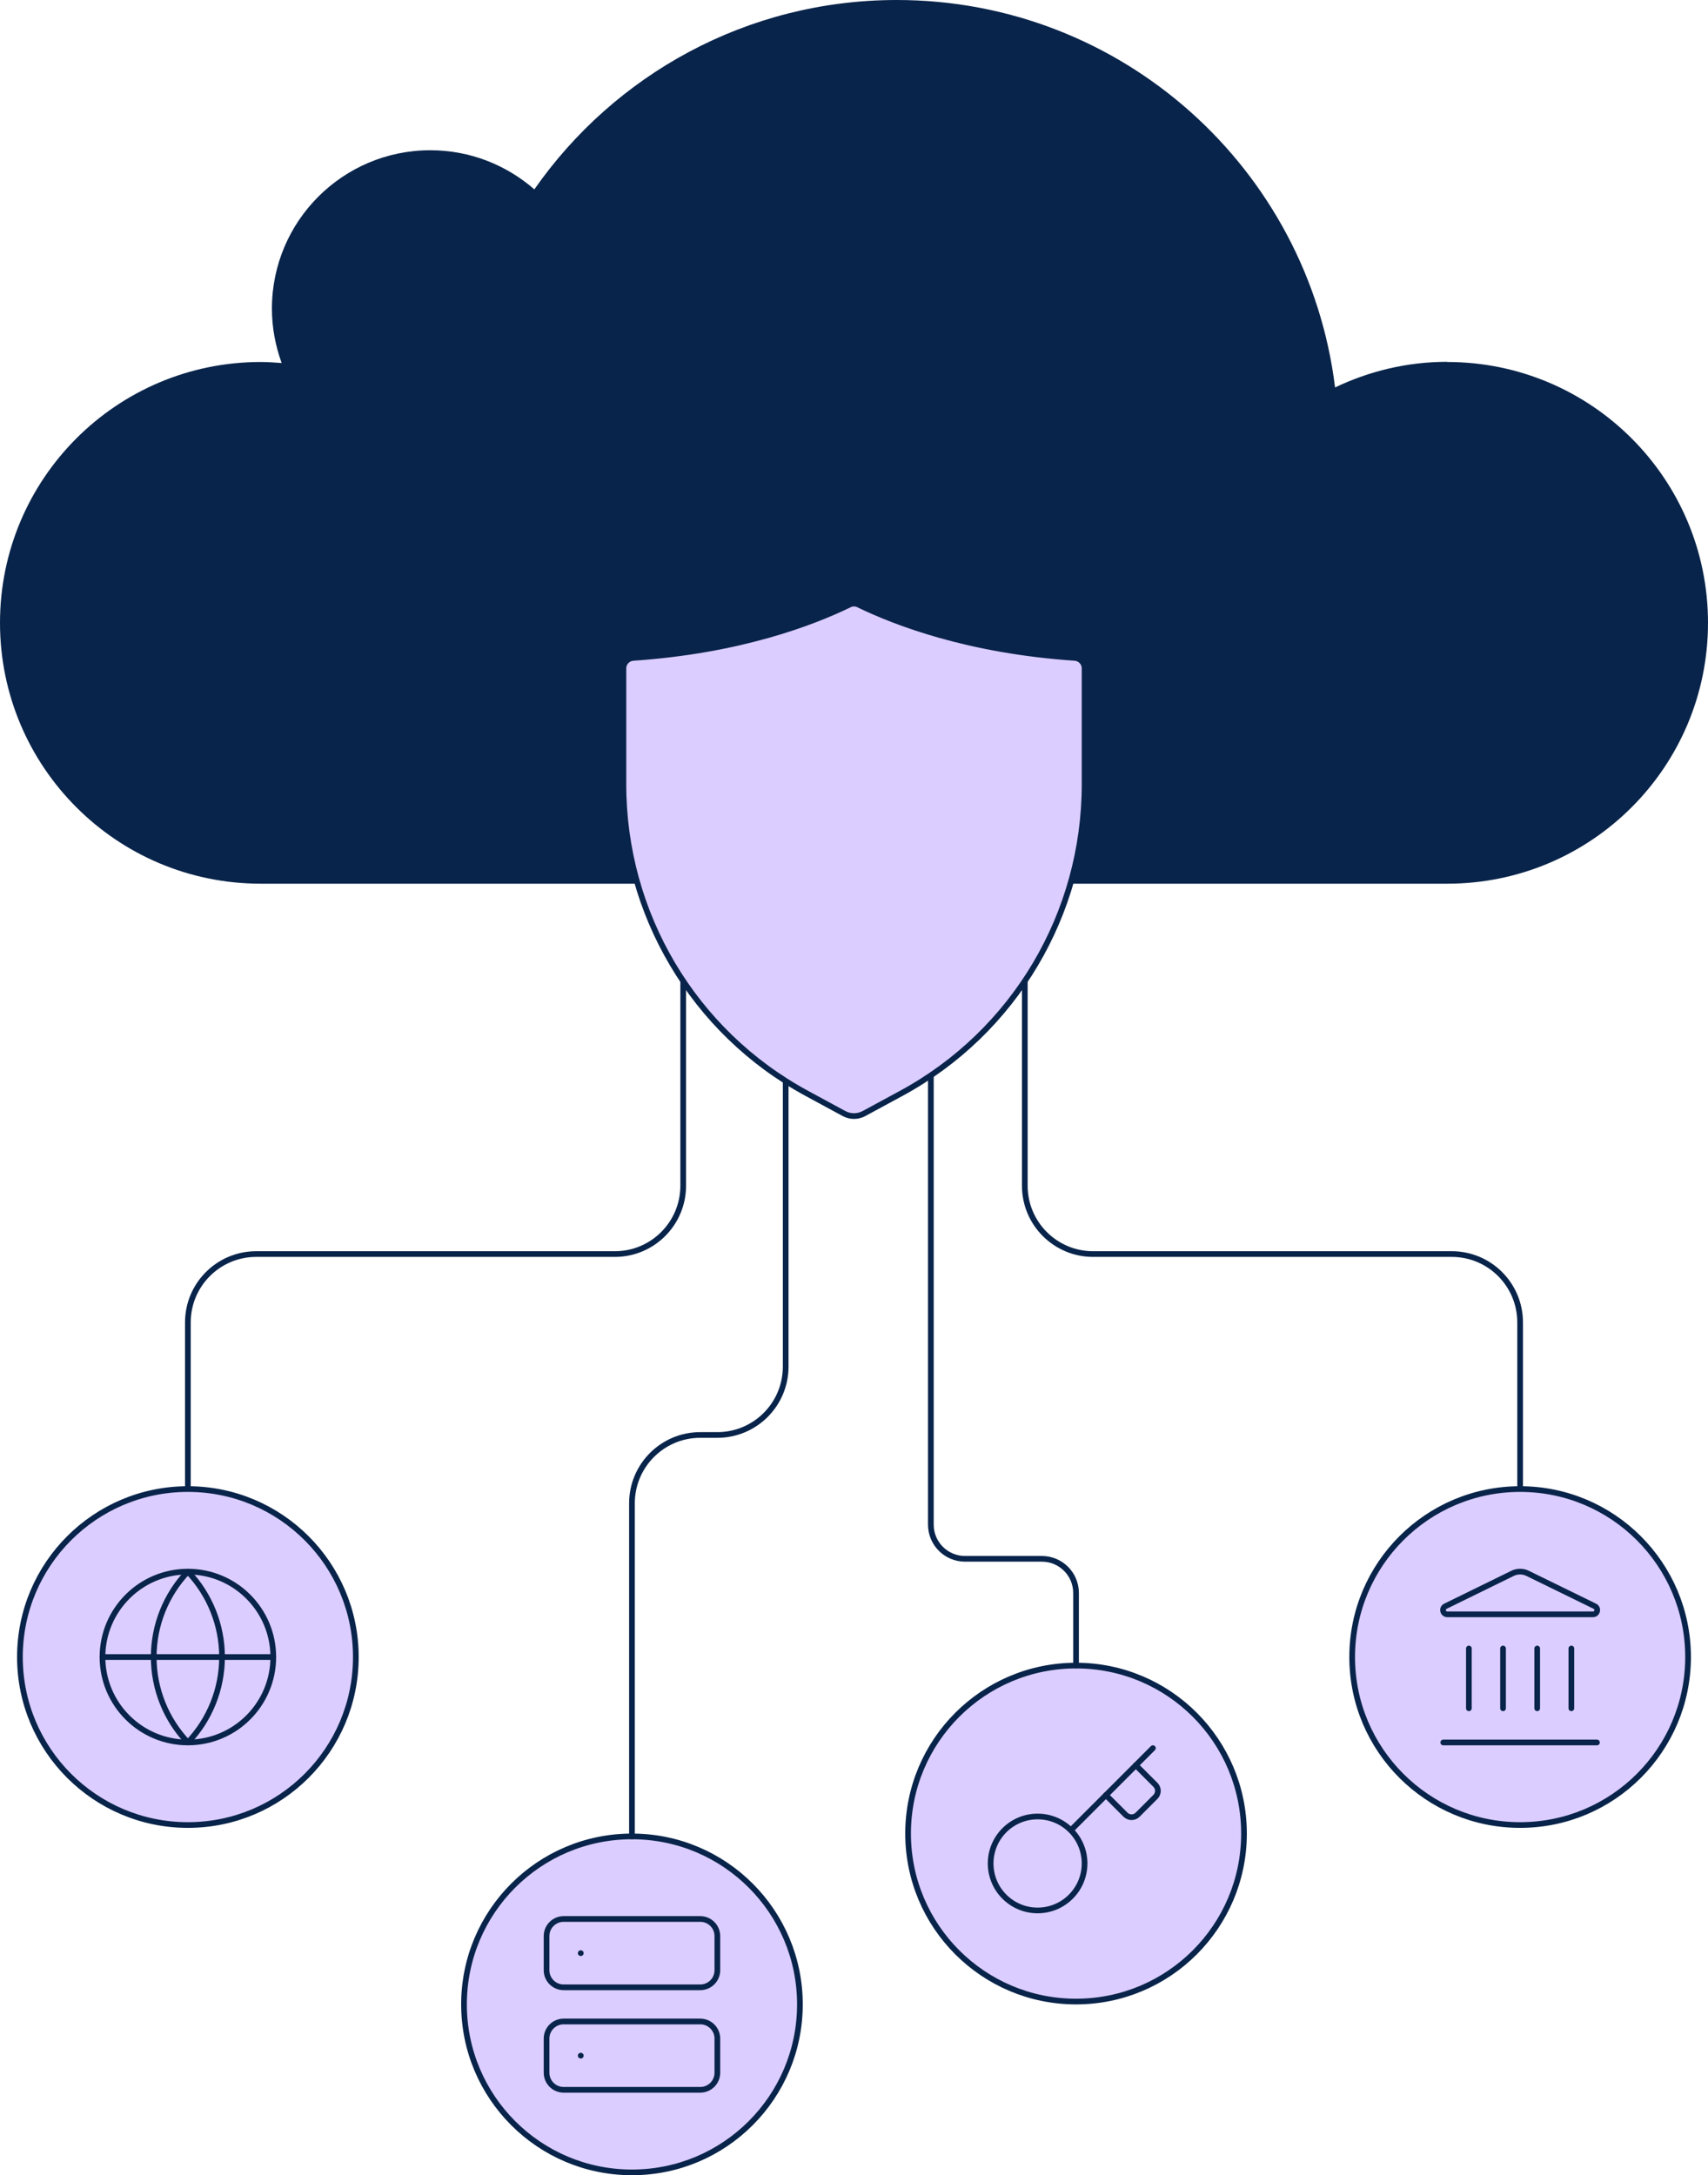 <svg width="300" height="382" viewBox="0 0 300 382" fill="none" xmlns="http://www.w3.org/2000/svg">
<path d="M254.19 63.54C247.125 63.54 240.465 65.19 234.495 68.04C229.785 29.7 197.13 0 157.515 0C131.16 0 107.88 13.155 93.855 33.255C88.965 28.995 82.59 26.385 75.585 26.385C60.225 26.385 47.76 38.835 47.76 54.21C47.76 57.57 48.39 60.765 49.47 63.75C48.255 63.66 47.04 63.57 45.81 63.57C20.505 63.57 0 84.075 0 109.38C0 134.685 20.505 155.19 45.81 155.19H254.19C279.495 155.19 300 134.685 300 109.38C300 84.075 279.495 63.57 254.19 63.57V63.54Z" fill="#09244A"/>
<path d="M33 261.5C49.292 261.5 62.5 274.708 62.5 291C62.5 307.292 49.292 320.5 33 320.5C16.708 320.5 3.5 307.292 3.5 291C3.5 274.708 16.708 261.5 33 261.5Z" fill="#DBCDFF"/>
<path d="M33 261.5C49.292 261.5 62.5 274.708 62.5 291C62.5 307.292 49.292 320.5 33 320.5C16.708 320.5 3.5 307.292 3.5 291C3.5 274.708 16.708 261.5 33 261.5Z" stroke="#09244A"/>
<path d="M33 306C41.284 306 48 299.284 48 291C48 282.716 41.284 276 33 276C24.716 276 18 282.716 18 291C18 299.284 24.716 306 33 306Z" stroke="#09244A" stroke-linecap="round" stroke-linejoin="round"/>
<path d="M33 276C29.148 280.044 27 285.415 27 291C27 296.585 29.148 301.956 33 306C36.852 301.956 39 296.585 39 291C39 285.415 36.852 280.044 33 276Z" stroke="#09244A" stroke-linecap="round" stroke-linejoin="round"/>
<path d="M18 291H48" stroke="#09244A" stroke-linecap="round" stroke-linejoin="round"/>
<path d="M111 322.5C127.292 322.5 140.5 335.708 140.5 352C140.5 368.292 127.292 381.5 111 381.5C94.708 381.5 81.5 368.292 81.5 352C81.5 335.708 94.708 322.5 111 322.5Z" fill="#DBCDFF"/>
<path d="M111 322.5C127.292 322.5 140.5 335.708 140.5 352C140.5 368.292 127.292 381.5 111 381.5C94.708 381.5 81.5 368.292 81.5 352C81.5 335.708 94.708 322.5 111 322.5Z" stroke="#09244A"/>
<path d="M123 337H99C97.343 337 96 338.343 96 340V346C96 347.657 97.343 349 99 349H123C124.657 349 126 347.657 126 346V340C126 338.343 124.657 337 123 337Z" stroke="#09244A" stroke-linecap="round" stroke-linejoin="round"/>
<path d="M123 355H99C97.343 355 96 356.343 96 358V364C96 365.657 97.343 367 99 367H123C124.657 367 126 365.657 126 364V358C126 356.343 124.657 355 123 355Z" stroke="#09244A" stroke-linecap="round" stroke-linejoin="round"/>
<path d="M102 343H102.015" stroke="#09244A" stroke-linecap="round" stroke-linejoin="round"/>
<path d="M102 361H102.015" stroke="#09244A" stroke-linecap="round" stroke-linejoin="round"/>
<path d="M189 292.5C205.292 292.5 218.5 305.708 218.5 322C218.5 338.292 205.292 351.5 189 351.5C172.708 351.5 159.5 338.292 159.5 322C159.5 305.708 172.708 292.5 189 292.5Z" fill="#DBCDFF"/>
<path d="M189 292.5C205.292 292.5 218.5 305.708 218.5 322C218.5 338.292 205.292 351.5 189 351.5C172.708 351.5 159.5 338.292 159.5 322C159.5 305.708 172.708 292.5 189 292.5Z" stroke="#09244A"/>
<path d="M194.25 315.25L197.7 318.7C197.98 318.975 198.357 319.129 198.75 319.129C199.143 319.129 199.52 318.975 199.8 318.7L202.95 315.55C203.225 315.27 203.379 314.893 203.379 314.5C203.379 314.107 203.225 313.73 202.95 313.45L199.5 310" stroke="#09244A" stroke-linecap="round" stroke-linejoin="round"/>
<path d="M202.5 307L188.1 321.4" stroke="#09244A" stroke-linecap="round" stroke-linejoin="round"/>
<path d="M182.25 335.5C186.806 335.5 190.5 331.806 190.5 327.25C190.5 322.694 186.806 319 182.25 319C177.694 319 174 322.694 174 327.25C174 331.806 177.694 335.5 182.25 335.5Z" stroke="#09244A" stroke-linecap="round" stroke-linejoin="round"/>
<path d="M267 261.5C283.292 261.5 296.5 274.708 296.5 291C296.5 307.292 283.292 320.5 267 320.5C250.708 320.5 237.5 307.292 237.5 291C237.5 274.708 250.708 261.5 267 261.5Z" fill="#DBCDFF"/>
<path d="M267 261.5C283.292 261.5 296.5 274.708 296.5 291C296.5 307.292 283.292 320.5 267 320.5C250.708 320.5 237.5 307.292 237.5 291C237.5 274.708 250.708 261.5 267 261.5Z" stroke="#09244A"/>
<path d="M264 300V289.5" stroke="#09244A" stroke-linecap="round" stroke-linejoin="round"/>
<path d="M265.681 276.297C266.092 276.097 266.544 275.994 267.002 275.996C267.459 275.997 267.91 276.103 268.321 276.306L280.12 282.077C280.834 282.426 280.585 283.5 279.79 283.5H254.212C253.417 283.5 253.169 282.426 253.882 282.077L265.681 276.297Z" stroke="#09244A" stroke-linecap="round" stroke-linejoin="round"/>
<path d="M270 300V289.5" stroke="#09244A" stroke-linecap="round" stroke-linejoin="round"/>
<path d="M276 300V289.5" stroke="#09244A" stroke-linecap="round" stroke-linejoin="round"/>
<path d="M253.5 306H280.5" stroke="#09244A" stroke-linecap="round" stroke-linejoin="round"/>
<path d="M258 300V289.5" stroke="#09244A" stroke-linecap="round" stroke-linejoin="round"/>
<path d="M120 171V208.231C120 214.858 114.627 220.231 108 220.231H45C38.373 220.231 33 225.603 33 232.231V261" stroke="#09244A" stroke-linecap="round"/>
<path d="M180 171V208.231C180 214.858 185.373 220.231 192 220.231H255C261.627 220.231 267 225.603 267 232.231V261" stroke="#09244A" stroke-linecap="round"/>
<path d="M138 189V240C138 246.627 132.627 252 126 252H123C116.373 252 111 257.373 111 264V322.5" stroke="#09244A" stroke-linecap="round"/>
<path d="M190.5 117.357V137.751C190.5 160.453 178.174 181.233 158.334 191.989L151.758 195.552C151.209 195.846 150.605 196 150 196C149.395 196 148.785 195.846 148.242 195.552L141.666 191.989C121.826 181.233 109.5 160.453 109.5 137.751V117.357C109.5 116.393 110.265 115.601 111.234 115.533C129.895 114.268 142.714 109.348 149.198 106.19C149.457 106.061 149.729 106 150 106C150.271 106 150.543 106.061 150.802 106.19C157.286 109.348 170.105 114.268 188.766 115.533C189.735 115.601 190.5 116.393 190.5 117.357Z" fill="#DBCDFF" stroke="#09244A"/>
<path d="M163.5 189V252V267.75C163.5 271.064 166.186 273.75 169.5 273.75H183C186.314 273.75 189 276.436 189 279.75V292.5" stroke="#09244A" stroke-linecap="round"/>
</svg>
